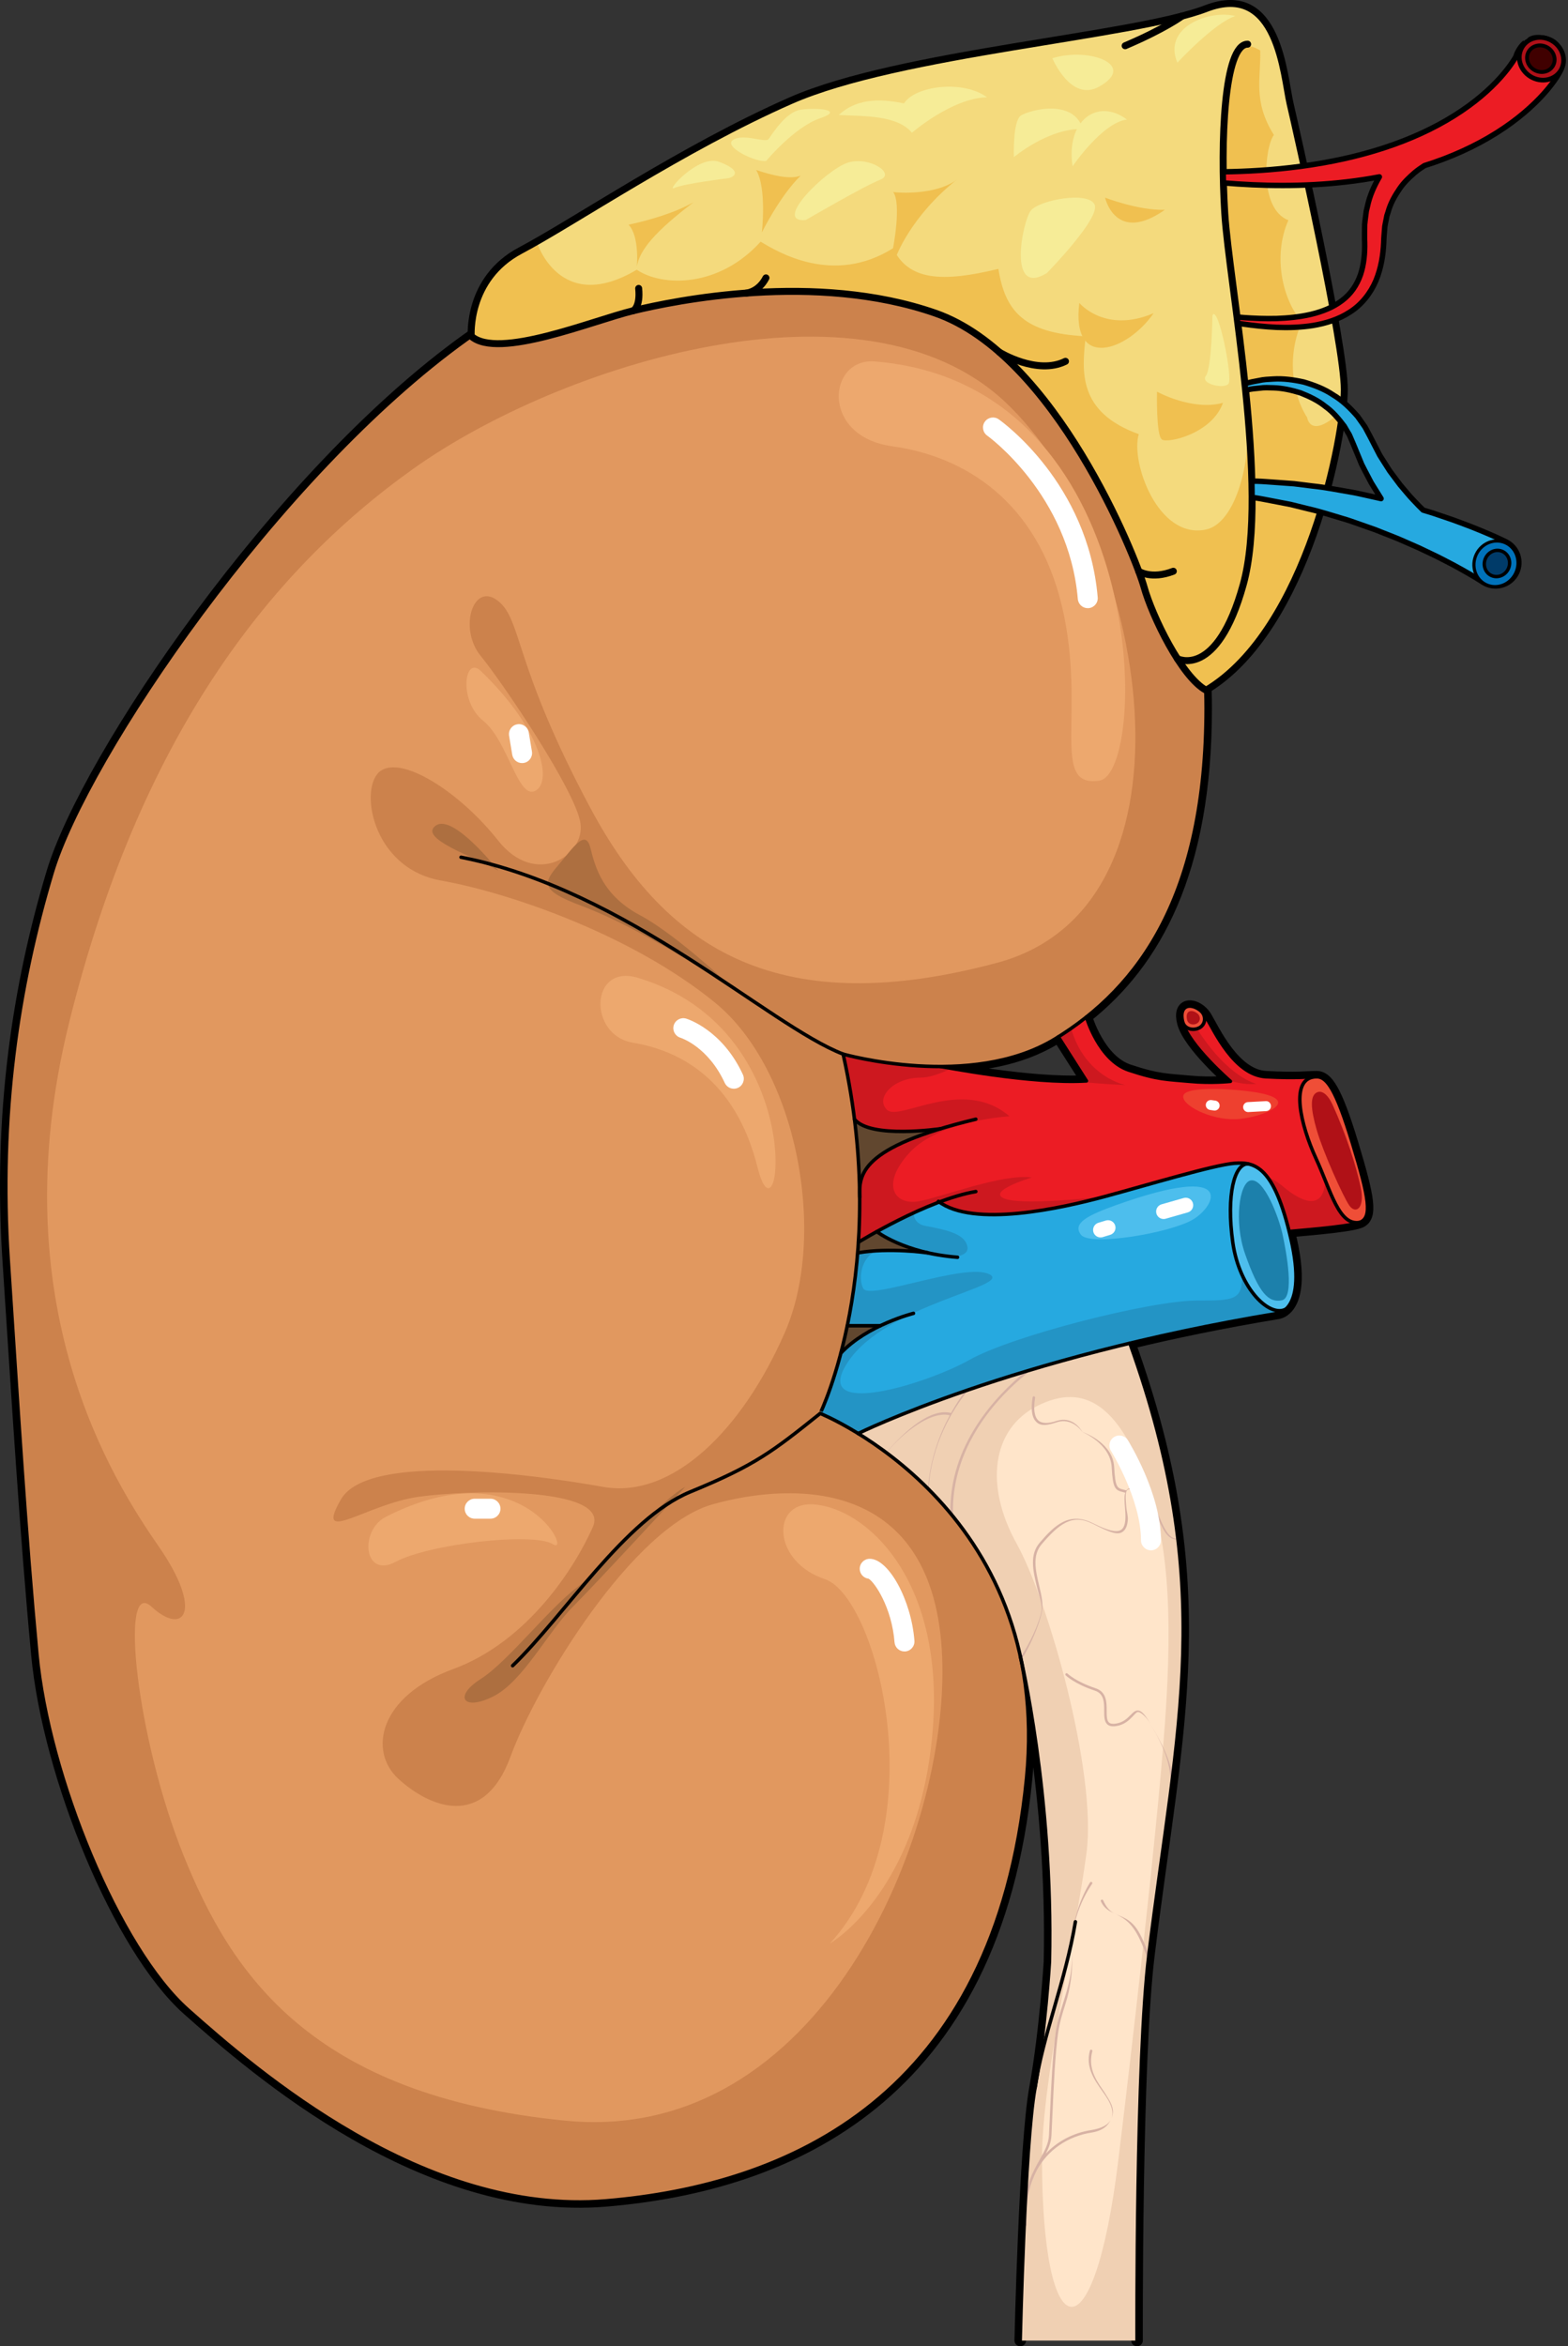 <?xml version="1.0" encoding="utf-8"?>
<!-- Generator: Adobe Illustrator 16.0.0, SVG Export Plug-In . SVG Version: 6.00 Build 0)  -->
<!DOCTYPE svg PUBLIC "-//W3C//DTD SVG 1.1//EN" "http://www.w3.org/Graphics/SVG/1.1/DTD/svg11.dtd">
<svg version="1.1" id="Layer_1" xmlns="http://www.w3.org/2000/svg" xmlns:xlink="http://www.w3.org/1999/xlink" x="0px" y="0px"
	 width="337.743px" height="505.187px" viewBox="0 0 337.743 505.187" enable-background="new 0 0 337.743 505.187"
	 xml:space="preserve">
<rect x="0" y="0" width="337.743" height="505.187" fill="#333333" stroke="none"/>
<g>
	<g>
		<g>
			
				<path fill="none" stroke="#000000" stroke-width="2.5" stroke-linecap="round" stroke-linejoin="round" stroke-miterlimit="10" d="
				M244.913,503.937c0,0-0.236-60.424,2.559-83.064c6.113-49.721,14.742-79.219-4.107-131.656c9.555-2.301,20.182-4.502,31.82-6.426
				c0,0,0.902-0.066,1.838-0.945c1.59-1.494,3.299-5.311,1.053-15.079c-0.131-0.547-0.246-1.074-0.387-1.578
				c0-0.109,12.561-0.926,15.248-2c2.687-1.074,1.968-5.189-1.611-17.01c-3.58-11.82-5.557-14.336-7.705-14.336
				s-4.115,0.365-10.918,0c-6.813-0.354-11.111-9.842-12.904-12.873c-0.248-0.418-0.549-0.795-0.885-1.096v-0.01
				c-2.039-1.967-5.209-1.828-4.123,2.342c1.256,4.836,10.238,12.627,10.238,12.627s-4.146,0.451-8.811,0
				c-4.652-0.451-6.619-0.27-13.066-2.418c-6.447-2.15-9.133-11.445-9.133-11.445c14.818-11.777,25.779-31.303,25.779-66.482
				c0-40.33-19.752-68.311-46.5-83.945c-26.754-15.646-72.017-24.695-112.753,4.523C59.798,102.282,18.652,163.19,11.25,187.872
				c-7.416,24.693-11.531,52.268-9.469,83.537c2.053,31.282,3.697,58.437,6.168,84.774c2.473,26.338,17.699,63.367,32.518,76.541
				c14.807,13.164,50.902,44.445,90.061,41.146c39.146-3.289,83.802-22.158,90.585-90.941c0.965-9.865,0.354-18.633-1.367-26.402
				h0.014c0,0,7.113,29.691,6.297,65.904c0,0-0.881,14.818-3.117,27.164c-2.234,12.348-3.18,54.342-3.18,54.342 M202.587,229.641
				c8.111-0.012,17.215-1.377,24.705-5.965c0.223-0.141,0.451-0.279,0.674-0.43l6.053,9.5
				C222.015,233.456,203.026,229.641,202.587,229.641z"/>
			<g>
				<path fill="#FFE5CA" d="M243.364,289.216c18.85,52.438,10.221,81.936,4.107,131.656c-2.795,22.641-2.559,83.064-2.559,83.064
					h-25.154c0,0,0.945-41.994,3.18-54.342c2.236-12.346,3.117-27.164,3.117-27.164c0.816-36.213-6.297-65.904-6.297-65.904h-0.014
					c-5.789-26.412-24.113-41.23-34.9-47.873C184.845,308.654,205.778,298.242,243.364,289.216z"/>
				<path fill="#F0D0B3" d="M243.364,289.216c-37.586,9.025-58.52,19.438-58.52,19.438c10.787,6.643,29.111,21.461,34.9,47.873
					h0.014c0,0,7.113,29.691,6.297,65.904c0,0-0.881,14.818-3.117,27.164c-2.234,12.348-3.18,54.342-3.18,54.342h25.154
					c0,0-0.236-60.424,2.559-83.064C253.585,371.152,262.214,341.654,243.364,289.216z M240.876,465.166
					c-5.252,43.07-16.434,41.148-16.434-0.455c0-16.889,7.303-48.387,9.586-65.732c2.281-17.346-8.217-54.318-15.063-66.645
					c-6.848-12.324-5.479-24.648,4.563-29.67c10.043-5.021,17.387,0.068,23.281,15.977c4.564,12.322,5.934,27.387,4.109,52.494
					C249.093,396.24,243.157,446.451,240.876,465.166z"/>
				<path fill="#D7B2A4" d="M245.206,368.302c-0.631-0.086-1.125,0.406-1.691,0.975c-0.725,0.73-1.629,1.639-3.242,1.854
					c-0.654,0.088-1.107,0.008-1.395-0.242c-0.504-0.441-0.504-1.459-0.504-2.539c0-1.803,0-4.049-2.385-4.844
					c-4.281-1.426-6.047-3.148-6.063-3.164c-0.107-0.107-0.277-0.104-0.381,0c-0.105,0.104-0.105,0.275,0,0.379
					c0.074,0.074,1.857,1.824,6.273,3.295c2.018,0.674,2.018,2.535,2.018,4.334c0,1.205,0,2.342,0.688,2.943
					c0.408,0.359,1.004,0.479,1.82,0.371c1.793-0.238,2.811-1.262,3.553-2.008c0.48-0.486,0.918-1.096,1.293-1.037
					c0.523,0.068,1.662,0.885,2.691,2.68C246.714,369.267,245.94,368.4,245.206,368.302z M235.173,405.242
					c-0.127-0.082-0.291-0.049-0.375,0.074c-0.041,0.061-4.154,6.33-3.861,14.254c-0.287-7.746,4.27-13.895,4.309-13.957
					C235.329,405.49,235.294,405.324,235.173,405.242z M237.616,409.171c-0.063-0.137-0.225-0.197-0.355-0.133
					c-0.135,0.061-0.195,0.219-0.133,0.355c0.711,1.563,1.844,2.104,3.045,2.678C238.966,411.496,238.245,410.556,237.616,409.171z
					 M252.198,385.605c0.125-0.965,0.248-1.932,0.367-2.889c-0.504-3.938-2.188-7.078-4.684-11.418
					C250.995,376.71,252.37,380.267,252.198,385.605z M237.474,449.88c-1.674-2.369-3.084-4.875-2.193-8.223
					c0.041-0.145-0.045-0.291-0.188-0.33c-0.139-0.037-0.291,0.049-0.33,0.191c-0.957,3.59,0.928,6.262,2.594,8.617
					c0.455,0.645,0.885,1.252,1.254,1.869c0.701,1.166,1.396,2.854,0.736,4.264c0.602-1.285,0.535-2.49-0.564-4.324
					C238.403,451.314,237.937,450.533,237.474,449.88z M234.981,458.65c-3.84,0.605-7.217,2.4-9.713,5.059
					c0.646-1.256,1.133-2.479,1.213-3.896c0.07-1.268,0.141-2.871,0.217-4.66c0.246-5.564,0.58-13.184,1.246-17.637
					c0.324-2.156,0.92-4.047,1.551-6.049c1.064-3.383,1.629-6.859,1.441-11.896c0.184,4.945-0.904,8.396-1.955,11.734
					c-0.637,2.023-1.236,3.934-1.568,6.133c-0.67,4.48-1.006,12.115-1.252,17.691c-0.076,1.785-0.146,3.389-0.217,4.654
					c-0.105,1.865-0.98,3.418-1.992,5.215c-0.363,0.645-0.746,1.322-1.115,2.057l-0.002,0.002c-1.398,2.766-2.631,6.377-2.23,12.166
					h0.539c-0.4-5.674,0.805-9.211,2.172-11.924c2.355-4.352,6.637-7.311,11.75-8.117c2.52-0.398,3.639-1.529,4.281-2.912
					C238.782,457.48,237.313,458.281,234.981,458.65z M245.239,415.9c-1.641-2.785-3.643-3.146-5.066-3.828
					c1.428,0.684,3.049,1.457,4.604,4.102c0.922,1.568,1.535,3.201,2.076,4.643c0.16,0.426,0.318,0.842,0.48,1.248
					c0.043-0.383,0.088-0.771,0.133-1.146c-0.035-0.1-0.072-0.189-0.109-0.291C246.808,419.166,246.185,417.509,245.239,415.9z
					 M220.913,295.283c-6.418,5.238-16.498,15.838-16.197,30.555c0.191,0.229,0.381,0.455,0.57,0.688
					c-0.471-11.055,5.055-19.715,9.879-25.09c2.496-2.781,5.049-4.979,7.086-6.553C221.806,295.015,221.354,295.15,220.913,295.283z
					 M233.153,308.328c0,0,0.012,0.004,0.016,0.004c-0.01-0.004-0.016-0.014-0.025-0.02L233.153,308.328z M207.931,299.47
					c-0.973,1.322-2.039,2.92-3.072,4.775c-5.107-1.379-11.76,5.9-13.959,8.523c0.023,0.018,0.045,0.035,0.068,0.053
					c1.914-2.609,8.803-9.227,13.619-8.092c-2.252,4.17-4.268,9.551-4.691,15.816c0.037,0.039,0.078,0.076,0.117,0.115
					c0.553-9.76,5.217-17.24,8.564-21.412C208.358,299.324,208.146,299.398,207.931,299.47z M253.694,331.255
					c-0.236,0.037-0.463,0.045-0.672-0.004c-1.467-0.352-2.523-2.717-3.387-4.799c-0.939-2.268-1.662-4.568-3.635-5.479
					c-1.475-0.682-2.451-0.799-3.07-0.369c-0.121,0.084-0.219,0.188-0.305,0.303c-0.188-0.051-0.377-0.102-0.539-0.141
					c-1.459-0.359-1.85-0.455-2.096-4.893c-0.279-5.01-5.936-7.225-6.822-7.543c0.018,0.012,0.025,0.035,0.045,0.041
					c0.064,0.02,5.961,2.494,6.24,7.531c0.258,4.645,0.732,4.949,2.506,5.385c0.129,0.031,0.281,0.074,0.426,0.113
					c-0.256,0.768-0.174,1.871-0.074,3.098c0.074,0.934,0.15,1.898,0.08,2.768c-0.098,1.15-0.426,1.865-1.004,2.189
					c-0.98,0.551-2.814,0.096-5.951-1.473c-5.117-2.557-8.229,0.379-11.484,4.178c-2.236,2.609-1.434,6.014-0.658,9.305
					c0.48,2.031,1.342,4.061,1.01,5.609c-0.59,2.75-2.51,6.779-4.473,9.77c0.033,0.146,0.082,0.357,0.139,0.607
					c1.967-3.115,3.822-7.445,4.449-10.375c0.357-1.666-0.107-3.643-0.604-5.734c-0.742-3.162-1.514-6.43,0.545-8.832
					c3.768-4.395,6.584-6.631,10.941-4.453c3.355,1.68,5.178,2.521,6.35,1.869c0.744-0.42,1.162-1.273,1.275-2.613
					c0.076-0.914-0.25-1.873-0.328-2.828c-0.121-1.529-0.33-3.285,0.301-3.725c0.436-0.305,1.629,0.121,2.877,0.699
					c1.781,0.824,2.711,3.068,3.611,5.24c0.918,2.213,1.785,4.303,3.52,4.719c0.254,0.061,0.529,0.07,0.813,0.051
					C253.71,331.4,253.702,331.328,253.694,331.255z M227.595,305.943c-1.816,0.607-3.129,0.584-3.898-0.064
					c-0.889-0.756-1.141-2.412-0.744-4.924c0.023-0.148-0.076-0.285-0.223-0.309c-0.158-0.025-0.285,0.078-0.307,0.225
					c-0.434,2.748-0.131,4.52,0.93,5.416c0.93,0.791,2.24,0.629,4.277-0.049c3.256-1.09,5.361,1.865,5.428,2
					c0.018,0.035,0.055,0.049,0.086,0.074C232.788,307.697,230.925,304.83,227.595,305.943z"/>
			</g>
			<g>
				<path fill="#61472F" d="M182.503,285.455h7.102c-2.867,1.365-6.059,3.299-8.477,5.879
					C181.589,289.537,182.062,287.582,182.503,285.455z"/>
				<path fill="#61472F" d="M188.853,265.188c0,0,3.707,2.889,10.908,4.545c-0.785-0.098-8.607-1.086-14.861,0.01l-0.162-0.01
					c0.064-0.742,0.119-1.494,0.172-2.268C185.05,267.379,186.544,266.465,188.853,265.188z"/>
				<path fill="#4DBEED" d="M278.075,266.766c2.246,9.769,0.537,13.585-1.053,15.079c-3.375,1.998-10.061-4.148-11.488-14.368
					c-1.428-10.23,0.355-17,3.32-16.871v-0.012c3.191,0.699,6.156,3.793,8.834,14.594
					C277.829,265.692,277.944,266.219,278.075,266.766z"/>
				<path fill="#1C80AB" d="M276.255,265.768c0.816,3.752,2.67,13.665-0.168,14.214c-2.826,0.547-4.904-1.449-7.912-10.034
					c-2.41-6.869-1.219-15.256,1.17-15.771C272.253,253.547,275.427,262.03,276.255,265.768z"/>
				<path fill="#26A9E0" d="M199.761,269.733c-7.201-1.656-10.908-4.545-10.908-4.545c3.342-1.85,8.383-4.461,13.477-6.373
					c7.65,5.512,26.391,1.311,35.621-1.182c9.316-2.504,23.469-6.803,27.939-7.156c1.01-0.086,2-0.098,2.965,0.117v0.012
					c-2.965-0.129-4.748,6.641-3.32,16.871c1.428,10.22,8.113,16.366,11.488,14.368c-0.936,0.879-1.838,0.945-1.838,0.945
					c-11.639,1.924-22.266,4.125-31.82,6.426c-37.586,9.025-58.52,19.438-58.52,19.438c-4.848-2.986-8.178-4.318-8.178-4.318
					s2.258-4.643,4.461-12.992v-0.01c2.418-2.58,5.609-4.514,8.477-5.879h-7.102c0.934-4.535,1.76-9.801,2.234-15.722l0.162,0.01
					C191.153,268.647,198.976,269.635,199.761,269.733z"/>
				<g>
					<path fill="#2394C5" d="M267.472,274.345c0.369,5.682-1.844,5.688-9.727,5.688c-9.918,0-39.68,7.559-48.893,12.756
						c-9.211,5.197-34.484,12.99-26.217,0.473c8.268-12.52,35.666-16.299,30.469-18.896c-5.195-2.599-25.744,5.668-27.162,3.07
						c-1.018-1.863-0.68-6.505,2.807-8.12c-1.301,0.078-2.605,0.209-3.85,0.428l-0.162-0.01c-0.475,5.921-1.301,11.187-2.234,15.722
						h7.102c-2.867,1.365-6.059,3.299-8.477,5.879v0.01c-2.203,8.35-4.461,12.992-4.461,12.992s3.33,1.332,8.178,4.318
						c0,0,20.934-10.412,58.52-19.438c9.555-2.301,20.182-4.502,31.82-6.426c0,0,0.902-0.066,1.838-0.945
						C274.495,283.339,270.112,280.269,267.472,274.345z"/>
					<path fill="#2394C5" d="M199.761,269.733c-0.359-0.045-2.207-0.275-4.697-0.408c8.381,2.172,13.777,1.67,13.318-0.865
						c-0.473-2.6-3.779-3.543-8.977-4.488c-1.879-0.344-2.545-1.49-2.641-2.813c-3.035,1.402-5.811,2.865-7.912,4.029
						C188.853,265.188,192.56,268.077,199.761,269.733z"/>
				</g>
				<path fill="#4DBEED" d="M240.546,259.428c-6.188,2.203-9.67,3.939-7.699,6.447c1.969,2.506,18.986-0.359,24-3.225
					S266.696,250.114,240.546,259.428z"/>
			</g>
			<g>
				<path fill="#61472F" d="M184.05,240.987c3.32,4.148,17.58,2.182,18.494,2.053c-15.938,4.869-17.334,9.553-17.387,13.563
					C185.081,251.702,184.749,246.479,184.05,240.987z"/>
				<path fill="#EF4E37" d="M258.913,217.874c0.99,1.225,0.625,2.859-0.643,3.461c-1.256,0.611-2.943,0.277-3.48-1.129
					c-1.086-4.17,2.084-4.309,4.123-2.342V217.874z"/>
				<path fill="#B01117" d="M258.116,218.407c0.572,0.707,0.361,1.65-0.371,1.996c-0.727,0.355-1.701,0.162-2.01-0.65
					c-0.627-2.408,1.203-2.488,2.381-1.354V218.407z"/>
				<path fill="#EF4E37" d="M291.325,246.178c3.579,11.82,4.298,15.936,1.611,17.01c-4.566,0.893-6.266-6.801-9.488-13.787
					c-3.225-6.984-5.91-17.559,0.172-17.559C285.769,231.842,287.745,234.358,291.325,246.178z"/>
				<path fill="#B01117" d="M293.112,255.756c0.914,4.469-1.131,5.771-2.508,3.762c-1.363-2.01-5.609-11.459-6.984-16.209
					c-1.363-4.748-1.361-7.152-0.18-7.969c1.191-0.828,2.594,0.336,3.582,2.506C289.944,244.241,292.198,251.274,293.112,255.756z"
					/>
				<path fill="#EC1C24" d="M202.329,258.815c-5.094,1.912-10.135,4.523-13.477,6.373c-2.309,1.277-3.803,2.191-3.943,2.277
					c0.184-3.053,0.289-6.275,0.258-9.65c0-0.396,0-0.805-0.01-1.213c0.053-4.01,1.449-8.693,17.387-13.563
					c-0.914,0.129-15.174,2.096-18.494-2.053v-0.01c-0.559-4.492-1.354-9.166-2.439-14.012c0,0,9.479,2.686,20.977,2.676
					c0.439,0,19.428,3.814,31.432,3.105l-6.053-9.5c2.076-1.301,4.096-2.719,6.053-4.277c0,0,2.686,9.295,9.133,11.445
					c6.447,2.148,8.414,1.967,13.066,2.418c4.664,0.451,8.811,0,8.811,0s-8.982-7.791-10.238-12.627
					c0.537,1.406,2.225,1.74,3.48,1.129c1.268-0.602,1.633-2.236,0.643-3.461c0.336,0.301,0.637,0.678,0.885,1.096
					c1.793,3.031,6.092,12.52,12.904,12.873c6.803,0.365,8.77,0,10.918,0c-6.082,0-3.396,10.574-0.172,17.559
					c3.223,6.986,4.922,14.68,9.488,13.787c-2.688,1.074-15.248,1.891-15.248,2c-2.678-10.801-5.643-13.895-8.834-14.594
					c-0.965-0.215-1.955-0.203-2.965-0.117c-4.471,0.354-18.623,4.652-27.939,7.156C228.72,260.125,209.979,264.327,202.329,258.815
					z"/>
				<g>
					<path fill="#CD181F" d="M270.636,233.37c0,0-6.059-1.25-12.807-11.869c-1.182,0.354-2.564-0.047-3.039-1.295
						c1.168,4.494,8.998,11.529,10.102,12.504C266.903,233.266,268.878,233.551,270.636,233.37z"/>
					<path fill="#CD181F" d="M272.985,253.438c1.65,2.156,3.221,5.768,4.703,11.75c0-0.109,12.561-0.926,15.248-2
						c-3.523,0.689-5.34-3.732-7.463-8.994c-0.352,6.115-4.459,5.232-9.197,1.203C275.216,254.497,274.132,253.866,272.985,253.438z
						"/>
					<path fill="#CD181F" d="M242.427,233.637c0,0-8.68-1.656-11.719-12.215c-0.902,0.631-1.814,1.244-2.742,1.824l6.053,9.5
						c-0.932,0.055-1.906,0.078-2.906,0.084C234.069,233.09,238.724,233.469,242.427,233.637z"/>
					<path fill="#CD181F" d="M198.37,232.026c1.742,0,4.104-0.813,6.596-1.979c-1.416-0.246-2.289-0.406-2.379-0.406
						c-11.498,0.01-20.977-2.676-20.977-2.676c1.086,4.846,1.881,9.52,2.439,14.012v0.01c3.32,4.148,17.58,2.182,18.494,2.053
						c-15.938,4.869-17.334,9.553-17.387,13.563c0.01,0.408,0.01,0.816,0.01,1.213c0.031,3.375-0.074,6.598-0.258,9.65
						c0.141-0.086,1.635-1,3.943-2.277c3.342-1.85,8.383-4.461,13.477-6.373c7.65,5.512,26.391,1.311,35.621-1.182
						c0.055-0.016,0.115-0.031,0.17-0.047c-9.672,1.111-19.111,1.553-21.752,0.498c-4.029-1.611,5.91-4.566,5.91-4.566
						c-6.447-0.807-18.805,4.029-24.178,5.104s-8.596-3.492-2.148-10.477s21.492-7.791,21.492-7.791
						c-9.941-8.598-23.641,1.074-26.328-1.344C188.431,236.592,192.19,232.026,198.37,232.026z"/>
				</g>
				<path fill="#EE402F" d="M268.308,234.891c-4.834-0.551-13.076-0.895-13.432,1.074c-0.359,1.971,5.73,5.193,11.283,5.016
					C271.71,240.801,282.456,236.504,268.308,234.891z"/>
			</g>
			<g>
				<path fill="#E1985F" d="M184.909,267.465c-0.053,0.773-0.107,1.525-0.172,2.268c-0.475,5.921-1.301,11.187-2.234,15.722
					c-0.441,2.127-0.914,4.082-1.375,5.879v0.01c-2.203,8.35-4.461,12.992-4.461,12.992s3.33,1.332,8.178,4.318
					c10.787,6.643,29.111,21.461,34.9,47.873c1.721,7.77,2.332,16.537,1.367,26.402c-6.783,68.783-51.439,87.652-90.585,90.941
					c-39.158,3.299-75.254-27.982-90.061-41.146c-14.818-13.174-30.045-50.203-32.518-76.541
					c-2.471-26.338-4.115-53.492-6.168-84.774c-2.063-31.27,2.053-58.844,9.469-83.537c7.402-24.682,48.549-85.59,89.295-114.807
					c40.736-29.219,86-20.17,112.753-4.523c26.748,15.635,46.5,43.615,46.5,83.945c0,35.18-10.961,54.705-25.779,66.482
					c-1.957,1.559-3.977,2.977-6.053,4.277c-0.223,0.15-0.451,0.289-0.674,0.43c-7.49,4.588-16.594,5.953-24.705,5.965
					c-11.498,0.01-20.977-2.676-20.977-2.676c1.086,4.846,1.881,9.52,2.439,14.012v0.01c0.699,5.492,1.031,10.715,1.107,15.615
					c-0.01,0.408,0,0.816,0.01,1.213C185.198,261.19,185.093,264.413,184.909,267.465z"/>
				<path fill="#CC824C" d="M213.298,68.542c-26.754-15.646-72.017-24.695-112.753,4.523
					C59.798,102.282,18.652,163.19,11.25,187.872c-7.416,24.693-11.531,52.268-9.469,83.537c2.053,31.282,3.697,58.437,6.168,84.774
					c2.473,26.338,17.699,63.367,32.518,76.541c14.807,13.164,50.902,44.445,90.061,41.146
					c39.146-3.289,83.802-22.158,90.585-90.941c0.965-9.865,0.354-18.633-1.367-26.402c-5.789-26.412-24.113-41.23-34.9-47.873
					c-4.848-2.986-8.178-4.318-8.178-4.318s2.258-4.643,4.461-12.992v-0.01c0.461-1.797,0.934-3.752,1.375-5.879
					c0.934-4.535,1.76-9.801,2.234-15.722c0.064-0.742,0.119-1.494,0.172-2.268c0.184-3.053,0.289-6.275,0.258-9.65
					c-0.01-0.396-0.02-0.805-0.01-1.213c-0.076-4.9-0.408-10.123-1.107-15.615v-0.01c-0.559-4.492-1.354-9.166-2.439-14.012
					c0,0,9.479,2.686,20.977,2.676c8.111-0.012,17.215-1.377,24.705-5.965c0.223-0.141,0.451-0.279,0.674-0.43
					c2.076-1.301,4.096-2.719,6.053-4.277c14.818-11.777,25.779-31.303,25.779-66.482
					C259.798,112.157,240.046,84.176,213.298,68.542z M214.757,207.311c-46.207,12.357-70.921-2.15-87.578-33.313
					c-16.654-31.162-14.689-40.443-19.881-44.594c-5.371-4.299-8.594,5.91-3.76,11.82c4.836,5.91,20.418,29.014,21.49,35.998
					c1.076,6.984-9.67,13.969-17.73,3.76c-8.057-10.207-20.416-18.268-25.252-15.043c-4.834,3.223-2.148,20.953,12.896,23.641
					c15.043,2.686,41.371,11.82,59.102,26.326c17.73,14.508,24.177,49.969,15.043,70.923c-9.133,20.955-24.178,35.998-39.223,33.313
					c-15.043-2.688-50.504-7.521-56.416,2.686c-5.908,10.209,5.375,1.076,16.658-0.537c11.283-1.611,41.371-2.148,37.609,6.447
					c-3.76,8.598-13.971,24.717-30.088,30.627s-18.268,17.73-11.82,23.641s18.268,11.281,24.178-4.836
					c5.699-15.541,26.328-49.432,43.521-54.266c17.191-4.836,47.818-5.91,49.429,32.773c1.611,38.686-26.326,105.309-81.13,99.936
					c-54.803-5.373-71.996-31.699-82.203-56.953c-10.209-25.252-13.973-60.176-6.986-53.729s11.283,1.074,1.613-12.895
					c-9.672-13.969-34.387-52.117-19.344-112.831c15.045-60.713,42.447-96.711,74.146-119.277s96.71-42.982,127.335-14.508
					C246.995,114.897,260.962,194.954,214.757,207.311z"/>
				<path fill="#AD6F40" d="M158.343,213.221c-13.971-9.135-24.717-15.045-33.314-18.268c-8.594-3.225-8.057-4.836-4.834-8.598
					c3.225-3.76,5.91-8.059,6.984-3.76c1.076,4.297,2.686,10.207,10.746,14.506S158.343,213.221,158.343,213.221z"/>
				<path fill="#AD6F40" d="M107.298,187.43c-5.908-3.223-17.191-6.984-13.43-9.67C97.628,175.073,107.298,187.43,107.298,187.43z"
					/>
				<path fill="#AD6F40" d="M147.595,320.142c-5.908,3.223-16.654,16.656-23.102,21.492c-6.447,4.834-15.045,16.117-20.955,19.879
					s-3.76,6.984,2.688,3.762c6.447-3.225,11.82-13.971,17.193-19.344S147.595,320.142,147.595,320.142z"/>
				<path fill="#EDA86E" d="M188.431,77.825c-10.105-0.82-11.82,16.119,3.76,18.268c15.582,2.148,31.164,11.82,36.537,34.387
					c5.371,22.566-2.688,39.221,8.059,37.609S248.069,82.661,188.431,77.825z"/>
				<path fill="#EDA86E" d="M103.539,144.448c-3.512-3.365-4.834,6.447,0.537,10.746c5.373,4.299,7.523,17.193,11.283,15.045
					C119.121,168.088,116.435,156.805,103.539,144.448z"/>
				<path fill="#EDA86E" d="M137.388,210.534c-10.344-3.102-10.746,12.357-1.074,13.971c9.672,1.611,22.029,7.521,26.863,26.863
					C168.011,270.711,174.997,221.817,137.388,210.534z"/>
				<path fill="#EDA86E" d="M83.123,326.589c-5.766,2.936-4.836,13.432,2.148,9.672c6.984-3.762,29.551-6.447,33.85-3.762
					S112.673,311.544,83.123,326.589z"/>
				<path fill="#EDA86E" d="M174.997,323.904c-8.931-0.426-8.595,12.357,2.688,16.117c11.281,3.762,24.178,53.191,1.074,78.445
					c0,0,18.805-10.746,22.029-44.596C204.011,340.021,186.28,324.441,174.997,323.904z"/>
			</g>
			<g>
				<path fill="#FFFFFF" d="M234.302,130.95c-1.105,0-2.045-0.846-2.141-1.965c-1.93-22.494-19.342-35.063-19.518-35.188
					c-0.969-0.684-1.201-2.023-0.516-2.992c0.682-0.971,2.018-1.203,2.992-0.52c0.783,0.551,19.221,13.791,21.324,38.332
					c0.102,1.182-0.775,2.223-1.957,2.324C234.423,130.948,234.362,130.95,234.302,130.95z"/>
				<path fill="#FFFFFF" d="M158.064,234.418c-0.813,0-1.59-0.463-1.953-1.248c-3.588-7.775-9.33-9.662-9.57-9.738
					c-1.127-0.355-1.762-1.555-1.416-2.684c0.348-1.129,1.537-1.764,2.664-1.43c0.316,0.096,7.787,2.432,12.227,12.051
					c0.496,1.076,0.025,2.354-1.053,2.852C158.671,234.356,158.365,234.418,158.064,234.418z"/>
				<path fill="#FFFFFF" d="M194.819,355.585c-1.111,0-2.055-0.857-2.141-1.984c-0.574-7.471-4.293-12.965-5.59-13.684
					c-1.074-0.123-1.906-1.033-1.906-2.137c0-1.188,0.965-2.148,2.15-2.148c4.098,0,8.961,8.902,9.631,17.641
					c0.092,1.184-0.793,2.215-1.977,2.307C194.931,355.583,194.874,355.585,194.819,355.585z"/>
				<path fill="#FFFFFF" d="M105.648,326.996h-3.402c-1.188,0-2.15-0.961-2.15-2.148s0.963-2.148,2.15-2.148h3.402
					c1.188,0,2.15,0.961,2.15,2.148S106.835,326.996,105.648,326.996z"/>
				<path fill="#FFFFFF" d="M112.455,164.305c-1.033,0-1.943-0.744-2.119-1.797l-0.68-4.084c-0.195-1.17,0.594-2.277,1.766-2.473
					c1.178-0.197,2.277,0.596,2.473,1.766l0.682,4.084c0.195,1.172-0.596,2.279-1.766,2.475
					C112.689,164.295,112.57,164.305,112.455,164.305z"/>
				<path fill="#FFFFFF" d="M247.915,333.804c-1.186,0-2.146-0.963-2.146-2.15c0-8.811-6.416-19.178-6.482-19.281
					c-0.629-1.006-0.324-2.332,0.686-2.961c1.006-0.629,2.332-0.324,2.959,0.684c0.293,0.465,7.135,11.529,7.135,21.559
					C250.065,332.841,249.104,333.804,247.915,333.804z"/>
				<path fill="#FFFFFF" d="M250.638,262.471c-0.701,0-1.346-0.461-1.549-1.168c-0.244-0.857,0.25-1.748,1.107-1.994l4.766-1.361
					c0.852-0.244,1.746,0.25,1.992,1.107c0.242,0.855-0.25,1.748-1.107,1.992l-4.766,1.363
					C250.933,262.452,250.784,262.471,250.638,262.471z"/>
				<path fill="#FFFFFF" d="M268.841,239.448c-0.566,0-1.041-0.445-1.07-1.016c-0.033-0.594,0.422-1.1,1.012-1.133l3.85-0.209
					c0.58-0.059,1.1,0.42,1.133,1.014s-0.422,1.1-1.014,1.131l-3.85,0.211C268.882,239.448,268.862,239.448,268.841,239.448z"/>
				<path fill="#FFFFFF" d="M237.058,266.436c-0.693,0-1.332-0.449-1.543-1.146c-0.256-0.852,0.227-1.752,1.078-2.008l1.604-0.486
					c0.854-0.26,1.752,0.225,2.01,1.078c0.26,0.852-0.225,1.75-1.076,2.008l-1.605,0.484
					C237.37,266.413,237.212,266.436,237.058,266.436z"/>
				<path fill="#FFFFFF" d="M261.63,239.12c-0.053,0-0.102-0.004-0.152-0.012l-0.834-0.119c-0.588-0.084-0.996-0.627-0.912-1.215
					c0.084-0.586,0.625-0.988,1.213-0.912l0.834,0.119c0.588,0.084,0.996,0.627,0.914,1.215
					C262.616,238.731,262.155,239.12,261.63,239.12z"/>
			</g>
			<g>
				
					<path fill="none" stroke="#000000" stroke-width="0.75" stroke-linecap="round" stroke-linejoin="round" stroke-miterlimit="10" d="
					M222.933,449.593c1.672-11.414,6.6-23.035,8.705-35.803"/>
				<g>
					
						<path fill="none" stroke="#000000" stroke-width="0.75" stroke-linecap="round" stroke-linejoin="round" stroke-miterlimit="10" d="
						M181.608,226.967c0,0,27.57,7.818,45.678-3.293c18.105-11.111,32.508-30.861,32.508-71.189s-19.752-68.311-46.5-83.949
						c-26.748-15.637-72.013-24.689-112.753,4.527C59.802,102.28,18.65,163.184,11.244,187.874s-11.523,52.262-9.465,83.537
						c2.059,31.276,3.703,58.435,6.17,84.771c2.471,26.338,17.697,63.373,32.512,76.541c14.814,13.17,50.912,44.445,90.063,41.152
						s83.806-22.158,90.589-90.945c5.762-58.434-44.443-78.598-44.443-78.598S191.896,273.058,181.608,226.967z"/>
					
						<path fill="none" stroke="#000000" stroke-width="0.75" stroke-linecap="round" stroke-linejoin="round" stroke-miterlimit="10" d="
						M181.608,226.967c-16.048-6.174-46.501-35.391-82.302-42.387"/>
					
						<path fill="none" stroke="#000000" stroke-width="0.75" stroke-linecap="round" stroke-linejoin="round" stroke-miterlimit="10" d="
						M176.669,304.332c-10.287,8.23-13.99,11.139-27.982,16.887c-13.992,5.746-27.158,26.734-38.271,37.432"/>
					
						<path fill="none" stroke="#000000" stroke-width="0.75" stroke-linecap="round" stroke-linejoin="round" stroke-miterlimit="10" d="
						M244.917,503.937c0,0-0.236-60.428,2.549-83.063c6.121-49.723,14.748-79.221-4.102-131.66"/>
					
						<path fill="none" stroke="#000000" stroke-width="0.75" stroke-linecap="round" stroke-linejoin="round" stroke-miterlimit="10" d="
						M219.753,356.531c0,0,7.121,29.689,6.297,65.902c0,0-0.881,14.814-3.117,27.16c-2.232,12.346-3.18,54.344-3.18,54.344"/>
					
						<path fill="none" stroke="#000000" stroke-width="0.75" stroke-linecap="round" stroke-linejoin="round" stroke-miterlimit="10" d="
						M184.847,308.658c0,0,32.922-16.375,90.34-25.871c0,0,6.465-0.434,2.883-16.017c-3.58-15.582-7.699-16.654-12.178-16.297
						s-18.627,4.654-27.939,7.162c-9.313,2.51-28.297,6.768-35.82,1.037"/>
					
						<path fill="none" stroke="#000000" stroke-width="0.75" stroke-linecap="round" stroke-linejoin="round" stroke-miterlimit="10" d="
						M184.901,267.473c0,0,14.727-9.121,25.291-10.912"/>
					
						<path fill="none" stroke="#000000" stroke-width="0.75" stroke-linecap="round" stroke-linejoin="round" stroke-miterlimit="10" d="
						M188.854,265.184c0,0,5.936,4.631,17.398,5.527"/>
					
						<path fill="none" stroke="#000000" stroke-width="0.75" stroke-linecap="round" stroke-linejoin="round" stroke-miterlimit="10" d="
						M199.821,269.741c0,0-8.334-1.148-14.92,0"/>
					
						<path fill="none" stroke="#000000" stroke-width="0.75" stroke-linecap="round" stroke-linejoin="round" stroke-miterlimit="10" d="
						M196.761,282.787c0,0-9.967,2.496-15.641,8.553"/>
					
						<line fill="none" stroke="#000000" stroke-width="0.75" stroke-linecap="round" stroke-linejoin="round" stroke-miterlimit="10" x1="189.622" y1="285.451" x2="182.503" y2="285.451"/>
					
						<path fill="none" stroke="#000000" stroke-width="0.75" stroke-linecap="round" stroke-linejoin="round" stroke-miterlimit="10" d="
						M268.856,250.6c-2.965-0.127-4.756,6.65-3.324,16.873c1.434,10.224,8.115,16.372,11.49,14.372"/>
					
						<path fill="none" stroke="#000000" stroke-width="0.75" stroke-linecap="round" stroke-linejoin="round" stroke-miterlimit="10" d="
						M185.171,257.817c-0.115-4.818-0.23-10.748,25.021-16.836"/>
					
						<path fill="none" stroke="#000000" stroke-width="0.75" stroke-linecap="round" stroke-linejoin="round" stroke-miterlimit="10" d="
						M202.587,243.032c0,0-15.127,2.246-18.535-2.051"/>
					
						<path fill="none" stroke="#000000" stroke-width="0.75" stroke-linecap="round" stroke-linejoin="round" stroke-miterlimit="10" d="
						M202.587,229.637c0.439,0,19.424,3.822,31.424,3.105l-6.045-9.492"/>
					
						<path fill="none" stroke="#000000" stroke-width="0.75" stroke-linecap="round" stroke-linejoin="round" stroke-miterlimit="10" d="
						M234.011,218.975c0,0,2.688,9.289,9.135,11.439c6.447,2.148,8.418,1.969,13.074,2.418c4.656,0.447,8.811,0,8.811,0
						s-8.988-7.791-10.242-12.627c-1.256-4.836,3.209-4.254,5.006-1.23c1.799,3.021,6.098,12.512,12.902,12.871
						c6.807,0.359,8.777,0,10.926,0s4.119,2.508,7.701,14.328c3.583,11.82,4.3,15.939,1.611,17.014
						c-2.686,1.074-15.273,1.887-15.244,1.996"/>
					
						<path fill="none" stroke="#000000" stroke-width="0.75" stroke-linecap="round" stroke-linejoin="round" stroke-miterlimit="10" d="
						M292.935,263.188c-4.57,0.896-6.27-6.805-9.492-13.789s-5.91-17.553,0.18-17.553"/>
					
						<path fill="none" stroke="#000000" stroke-width="0.75" stroke-linecap="round" stroke-linejoin="round" stroke-miterlimit="10" d="
						M254.788,220.206c0.533,1.408,2.223,1.738,3.484,1.131c1.26-0.609,1.629-2.244,0.641-3.469"/>
				</g>
			</g>
		</g>
		<path fill="#F4DA7D" d="M101.507,72.385c0,0-0.954-12.333,10.609-18.448s34.906-22.031,58.25-32.288
			c23.344-10.258,73.817-13.795,89.432-19.808c15.615-6.013,16.676,14.501,18.091,20.515c1.415,6.013,11.673,51.639,11.673,61.543
			c0,9.902-7.887,51.639-29.764,64.726c-5.253-2.829-11.619-15.916-13.388-22.282c-1.769-6.367-19.101-49.914-44.919-58.912
			c-25.82-8.998-56.238-2.679-65.08-0.533C127.569,69.043,107.277,77.497,101.507,72.385z"/>
		<path fill="#F0C050" d="M281.554,89.893h-7.475l-10.654,23.666l-14.989,18.377c2.774,6.531,7.387,14.547,11.362,16.688
			c19.53-11.683,27.904-46.179,29.477-60.495C282.227,95.055,281.554,89.893,281.554,89.893z"/>
		<path fill="#F0C050" d="M271.449,132.665c-0.919-7.531,2.939-13.41,7.532-18.738c-2.537-4.803-1.47-16.718,2.572-24.033
			c-3.491-5.478-4.226-13.812-1.103-20.609c-4.042-4.408-6.431-13.961-2.939-21.861c-6.378-2.469-5.144-15.615-3.123-18.371
			c-4.593-7.349-2.756-12.309-2.939-18.188c-6.981-4.041-6.431,4.515-7.849,16.881s3.701,47.343,5,59.369
			c1.298,12.025-2.428,25.525-8.807,26.898c-10.393,2.237-16.336-14.648-14.499-20.527c-13.228-4.776-12.259-13.549-11.431-21.08
			c-13.238-0.633-17.346-5.325-18.814-14.511c-12.125,2.939-19.388,2.536-22.694-4.444c-12.86,8.084-24.843,0.791-28.517-1.414
			c-8.956,9.898-21.093,9.78-26.683,6.042c-16.718,9.921-21.572-6.058-21.572-6.058l0,0c-1.249,0.713-2.409,1.356-3.468,1.917
			c-11.563,6.115-10.609,18.448-10.609,18.448c5.771,5.111,26.062-3.342,34.904-5.488c8.842-2.146,39.26-8.465,65.08,0.533
			c25.818,8.998,43.15,52.545,44.919,58.912c1.769,6.366,8.135,19.453,13.388,22.282
			C259.798,148.625,265.203,136.339,271.449,132.665z"/>
		
			<path fill="none" stroke="#000000" stroke-width="1.5" stroke-linecap="round" stroke-linejoin="round" stroke-miterlimit="10" d="
			M101.507,72.385c0,0-0.954-12.333,10.609-18.448s34.906-22.031,58.25-32.288c23.344-10.258,73.817-13.795,89.432-19.808
			c15.615-6.013,16.676,14.501,18.091,20.515c1.415,6.013,11.673,51.639,11.673,61.543c0,9.902-7.887,51.639-29.764,64.726
			c-5.253-2.829-11.619-15.916-13.388-22.282c-1.769-6.367-19.101-49.914-44.919-58.912c-25.82-8.998-56.238-2.679-65.08-0.533
			C127.569,69.043,107.277,77.497,101.507,72.385z"/>
		
			<path fill="none" stroke="#000000" stroke-width="1.5" stroke-linecap="round" stroke-linejoin="round" stroke-miterlimit="10" d="
			M253.603,141.824c0,0,8.501,4.515,14.186-15.952c5.686-20.467-3.033-64.813-3.98-79.973s-0.189-36.386,4.928-36.386"/>
		<path fill="#F6EC97" d="M225.487,58.795c0,0,11.529-11.735,10.294-14.721s-12.044-1.029-13.794,1.338
			S216.943,64.045,225.487,58.795z"/>
		<path fill="#F6EC97" d="M173.556,47.377c0,0,12.619-7.361,16.037-8.676s-2.365-5.127-6.967-3.682
			C178.024,36.466,166.193,48.035,173.556,47.377z"/>
		<path fill="#F6EC97" d="M196.429,28.579c0,0,8.677-7.493,16.17-7.625c-5.127-3.812-15.512-2.496-17.879,1.315
			c-3.813-0.789-9.709-1.577-14.057,2.497C186.044,25.03,193.274,24.767,196.429,28.579z"/>
		<path fill="#F6EC97" d="M218.383,33.837c0,0,7.493-6.311,14.854-6.048c-1.971-6.704-11.604-4.074-13.361-2.892
			C218.12,26.081,218.383,33.837,218.383,33.837z"/>
		<path fill="#F0C050" d="M249.216,84.333c0,0,7.593,4.21,14.209,2.405c-2.33,6.615-11.877,8.795-13.156,7.894
			C248.991,93.731,249.216,84.333,249.216,84.333z"/>
		
			<path fill="none" stroke="#000000" stroke-width="1.5" stroke-linecap="round" stroke-linejoin="round" stroke-miterlimit="10" d="
			M254.62,3.454c0,0-3.764,2.789-12.268,6.398"/>
		
			<path fill="none" stroke="#000000" stroke-width="1.5" stroke-linecap="round" stroke-linejoin="round" stroke-miterlimit="10" d="
			M136.411,66.897c0,0,1.563-0.78,1.154-4.8"/>
		
			<path fill="none" stroke="#000000" stroke-width="1.5" stroke-linecap="round" stroke-linejoin="round" stroke-miterlimit="10" d="
			M215.266,75.833c0,0,8.106,5.01,14.235,1.964"/>
		
			<path fill="none" stroke="#000000" stroke-width="1.5" stroke-linecap="round" stroke-linejoin="round" stroke-miterlimit="10" d="
			M245.274,122.997c0,0,2.68,1.842,7.456,0"/>
		
			<path fill="none" stroke="#000000" stroke-width="1.5" stroke-linecap="round" stroke-linejoin="round" stroke-miterlimit="10" d="
			M160.753,63.109c0,0,2.643-0.206,4.234-3.276"/>
		<path fill="#F6EC97" d="M231.03,35.809c0,0,6.43-9.446,11.715-10.063C236.426,20.989,229.529,25.93,231.03,35.809z"/>
		<path fill="#F6EC97" d="M226.675,12.538c0,0,3.968,9.519,10.05,6.131C245.083,14.014,234.604,10.073,226.675,12.538z"/>
		<path fill="#F6EC97" d="M253.603,13.5c0,0,8.004-8.635,12.496-10.047C260.554,2.045,250.347,5.799,253.603,13.5z"/>
		<path fill="#F0C050" d="M232.48,65.227c0,0,5.546,6.695,16.006,2.203C242.937,75.519,230.684,79.93,232.48,65.227z"/>
		<path fill="#F0C050" d="M192.355,53.45c0,0,1.874-9.556,0.036-12.104c2.727,0.355,10.133,0.296,13.925-2.844
			c-10.243,8.074-13.359,16.894-13.359,16.894S192.355,54.985,192.355,53.45z"/>
		<path fill="#F0C050" d="M238.033,42.56c0,0,2.225,10.087,12.868,2.62C245.183,45.338,238.033,42.56,238.033,42.56z"/>
		<path fill="#F0C050" d="M137.176,57.397c0,0,0.613-6.518-1.784-9.021c4.231-0.871,10.146-2.604,14.021-4.849
			C141.255,49.749,137.788,53.725,137.176,57.397z"/>
		<path fill="#F0C050" d="M164.098,50.055c0,0,1.115-9.484-1.227-13.461c3.267,1.121,7.345,2.141,9.589,1.223
			C167.973,42.203,164.098,50.055,164.098,50.055z"/>
		<path fill="#F6EC97" d="M157.011,38.352c0,0-9.77,1.18-11.767,2.131c-1.997,0.95,5.182-7.309,9.662-5.635
			C159.386,36.521,158.684,37.862,157.011,38.352z"/>
		<path fill="#F6EC97" d="M165.061,34.624c0,0,6.045-7.279,11.556-9.148s-0.843-2.354-4.157-1.852
			c-3.316,0.503-6.232,5.461-6.925,6.336s-5.469-1.313-7.656,0.182S163.129,35.132,165.061,34.624z"/>
		<path fill="#F6EC97" d="M261.163,67.901c0,0-0.156,11.335-1.424,13.037c-1.268,1.703,3.814,2.877,4.855,1.73
			S262.347,65.366,261.163,67.901z"/>
	</g>
	
		<path fill="#26A9E0" stroke="#000000" stroke-width="1.168" stroke-linecap="round" stroke-linejoin="round" stroke-miterlimit="10" d="
		M324.316,116.632c0,0-0.313-0.149-0.897-0.431c-0.31-0.145-0.69-0.322-1.138-0.532c-0.432-0.189-0.926-0.406-1.48-0.649
		c-1.108-0.492-2.457-1.023-4.003-1.648c-1.56-0.574-3.297-1.276-5.232-1.91c-0.964-0.325-1.967-0.665-3.005-1.017
		c-0.654-0.198-1.344-0.409-2.023-0.616c-0.63-0.595-1.342-1.339-2.15-2.2c-0.887-0.912-1.775-2.038-2.801-3.227
		c-0.469-0.625-0.957-1.277-1.463-1.952c-0.251-0.339-0.519-0.678-0.77-1.033c-0.232-0.366-0.469-0.737-0.709-1.114
		c-0.476-0.756-0.99-1.523-1.475-2.329c-0.429-0.832-0.867-1.682-1.314-2.546c-0.245-0.477-0.492-0.958-0.742-1.442
		c-0.244-0.458-0.49-0.92-0.738-1.384c-0.131-0.235-0.229-0.458-0.39-0.705l-0.518-0.751c-0.351-0.495-0.703-0.992-1.057-1.492
		c-1.544-1.759-3.234-3.438-5.262-4.633c-1.947-1.31-4.156-2.125-6.324-2.766c-2.217-0.49-4.432-0.783-6.563-0.652
		c-1.064,0.062-2.107,0.095-3.104,0.334c-1.002,0.186-1.982,0.34-2.891,0.679c-0.039,0.011-0.075,0.025-0.114,0.036
		c0.048,0.461,0.098,0.921,0.145,1.383c0.105-0.021,0.204-0.051,0.312-0.069c0.879-0.249,1.814-0.31,2.76-0.402
		c0.94-0.146,1.91-0.087,2.889-0.062c1.961,0.045,3.938,0.495,5.865,1.092c1.877,0.746,3.744,1.614,5.318,2.896
		c1.657,1.166,2.953,2.739,4.113,4.29c0.232,0.398,0.465,0.795,0.695,1.19l0.352,0.58c0.113,0.205,0.21,0.476,0.315,0.709
		c0.206,0.483,0.412,0.965,0.616,1.442c0.188,0.456,0.373,0.909,0.559,1.358c0.408,0.99,0.811,1.965,1.205,2.919
		c0.449,0.923,0.932,1.803,1.382,2.674c0.229,0.435,0.453,0.863,0.674,1.285c0.239,0.41,0.494,0.801,0.734,1.192
		c0.48,0.769,0.942,1.511,1.389,2.224c-0.979-0.219-1.961-0.438-2.963-0.662c-1.271-0.277-2.546-0.587-3.858-0.793
		c-2.615-0.448-5.248-0.974-7.928-1.252c-1.331-0.166-2.662-0.332-3.988-0.497c-1.332-0.098-2.66-0.194-3.979-0.29
		c-1.316-0.08-2.615-0.209-3.906-0.246c-0.408-0.004-0.804-0.008-1.209-0.012c0.029,1.181,0.049,2.35,0.052,3.5
		c0.272,0.036,0.538,0.07,0.813,0.105c1.238,0.184,2.481,0.459,3.736,0.687c1.252,0.242,2.514,0.486,3.78,0.731
		c1.253,0.311,2.511,0.622,3.768,0.934c2.521,0.566,4.987,1.376,7.42,2.096c1.222,0.341,2.405,0.784,3.581,1.191
		c1.172,0.412,2.329,0.82,3.468,1.221c2.239,0.916,4.434,1.694,6.443,2.616c1.009,0.443,1.99,0.875,2.94,1.292
		c0.935,0.446,1.838,0.877,2.705,1.291c1.742,0.807,3.278,1.655,4.661,2.358c1.354,0.746,2.547,1.387,3.487,1.947
		c0.473,0.278,0.894,0.526,1.261,0.742c0.342,0.213,0.631,0.393,0.866,0.539c0.495,0.314,0.76,0.482,0.76,0.482l0.101,0.064
		c0.158,0.099,0.322,0.189,0.494,0.271c2.495,1.196,5.488,0.145,6.686-2.352C327.865,120.823,326.813,117.83,324.316,116.632z"/>
	
		<path fill="#EC1C24" stroke="#000000" stroke-width="1.168" stroke-linecap="round" stroke-linejoin="round" stroke-miterlimit="10" d="
		M336.311,11.469c-0.295-0.692-0.264-0.816-1.021-1.738c-0.725-1.302-4.257-2.222-5.75-1.19c-1.701,0.983-0.635,0.393-1.084,0.671
		c-0.184,0.149-0.357,0.312-0.516,0.482l-0.229,0.263l-0.047,0.059l-0.169,0.225c-0.276,0.401-0.294,0.456-0.366,0.572
		c-0.16,0.282-0.242,0.428-0.242,0.428c-0.158,0.313-0.279,0.636-0.368,0.962c-0.197,0.343-0.44,0.739-0.736,1.178
		c-1.281,1.916-3.539,4.635-6.854,7.401c-3.302,2.776-7.662,5.582-12.762,7.912c-5.091,2.347-10.896,4.221-16.876,5.528
		c-5.98,1.318-12.129,2.088-17.932,2.468c-2.72,0.178-5.359,0.271-7.885,0.307c0.012,0.798,0.028,1.591,0.049,2.381
		c7.974,0.677,17.258,0.883,26.591-0.224c2.343-0.272,4.686-0.63,7-1.07c-1.092,1.872-2.099,4.024-2.59,6.428
		c-0.074,0.309-0.15,0.619-0.226,0.932c-0.041,0.317-0.084,0.637-0.125,0.959c-0.077,0.642-0.178,1.291-0.229,1.945
		c-0.007,0.654-0.015,1.315-0.022,1.983l-0.002,0.954l0.027,0.932c0.055,2.295-0.161,4.713-0.895,6.913
		c-0.76,2.183-2.066,4.175-3.991,5.592c-1.889,1.454-4.261,2.378-6.688,2.962c-2.443,0.567-4.961,0.813-7.408,0.895
		c-2.451,0.061-4.838-0.035-7.101-0.197c-0.478-0.039-0.946-0.082-1.412-0.126c0.057,0.444,0.113,0.884,0.171,1.334
		c0.359,0.059,0.718,0.118,1.086,0.175c2.283,0.326,4.708,0.597,7.246,0.713c2.537,0.093,5.19,0.029,7.893-0.399
		c2.685-0.452,5.471-1.276,7.94-2.902c2.504-1.572,4.454-4.082,5.587-6.767c1.118-2.715,1.546-5.489,1.675-8.171l0.037-0.931
		c0.016-0.38,0.045-0.59,0.066-0.891c0.045-0.557,0.088-1.107,0.131-1.652c0.083-0.536,0.209-1.056,0.305-1.573l0.15-0.769
		l0.24-0.729c0.537-1.965,1.508-3.624,2.49-5.053c0.979-1.445,2.188-2.538,3.253-3.47c0.734-0.607,1.447-1.098,2.106-1.514
		c0.625-0.197,1.248-0.397,1.862-0.609c5.829-1.988,11.085-4.639,15.294-7.511c4.225-2.86,7.38-5.906,9.408-8.352
		c1.023-1.232,1.759-2.274,2.305-3.202c0.145-0.253,0.259-0.445,0.441-0.851l0.084-0.202l0.072-0.196l0.033-0.099l0.064-0.21
		l0.079-0.328l0.032-0.163c0.002-0.084,0.018,0.076,0.07-0.693C336.594,12.669,336.507,12.041,336.311,11.469z"/>
	<g>
		
			<ellipse transform="matrix(0.903 0.429 -0.429 0.903 83.116 -126.486)" fill="#0072BA" stroke="#000000" stroke-width="0.676" stroke-linecap="round" stroke-linejoin="round" stroke-miterlimit="10" cx="322.438" cy="121.328" rx="4.702" ry="4.963"/>
		
			<path fill="#003B69" stroke="#000000" stroke-width="0.733" stroke-linecap="round" stroke-linejoin="round" stroke-miterlimit="10" d="
			M323.66,118.752c-1.348-0.639-2.986-0.005-3.662,1.418c-0.674,1.423-0.131,3.094,1.218,3.734c1.348,0.637,2.988,0.004,3.663-1.42
			C325.554,121.065,325.008,119.393,323.66,118.752z"/>
		
			<ellipse transform="matrix(0.514 -0.858 0.858 0.514 150.586 290.921)" fill="#AF1018" stroke="#000000" stroke-width="1.005" stroke-linecap="round" stroke-linejoin="round" stroke-miterlimit="10" cx="331.892" cy="12.64" rx="4.497" ry="4.866"/>
		
			<path fill="#400000" stroke="#000000" stroke-width="0.82" stroke-linecap="round" stroke-linejoin="round" stroke-miterlimit="10" d="
			M333.332,10.233c1.438,0.861,1.957,2.637,1.162,3.964c-0.795,1.332-2.605,1.709-4.043,0.85s-1.957-2.636-1.162-3.963
			C330.085,9.754,331.895,9.375,333.332,10.233z"/>
	</g>
</g>
</svg>
